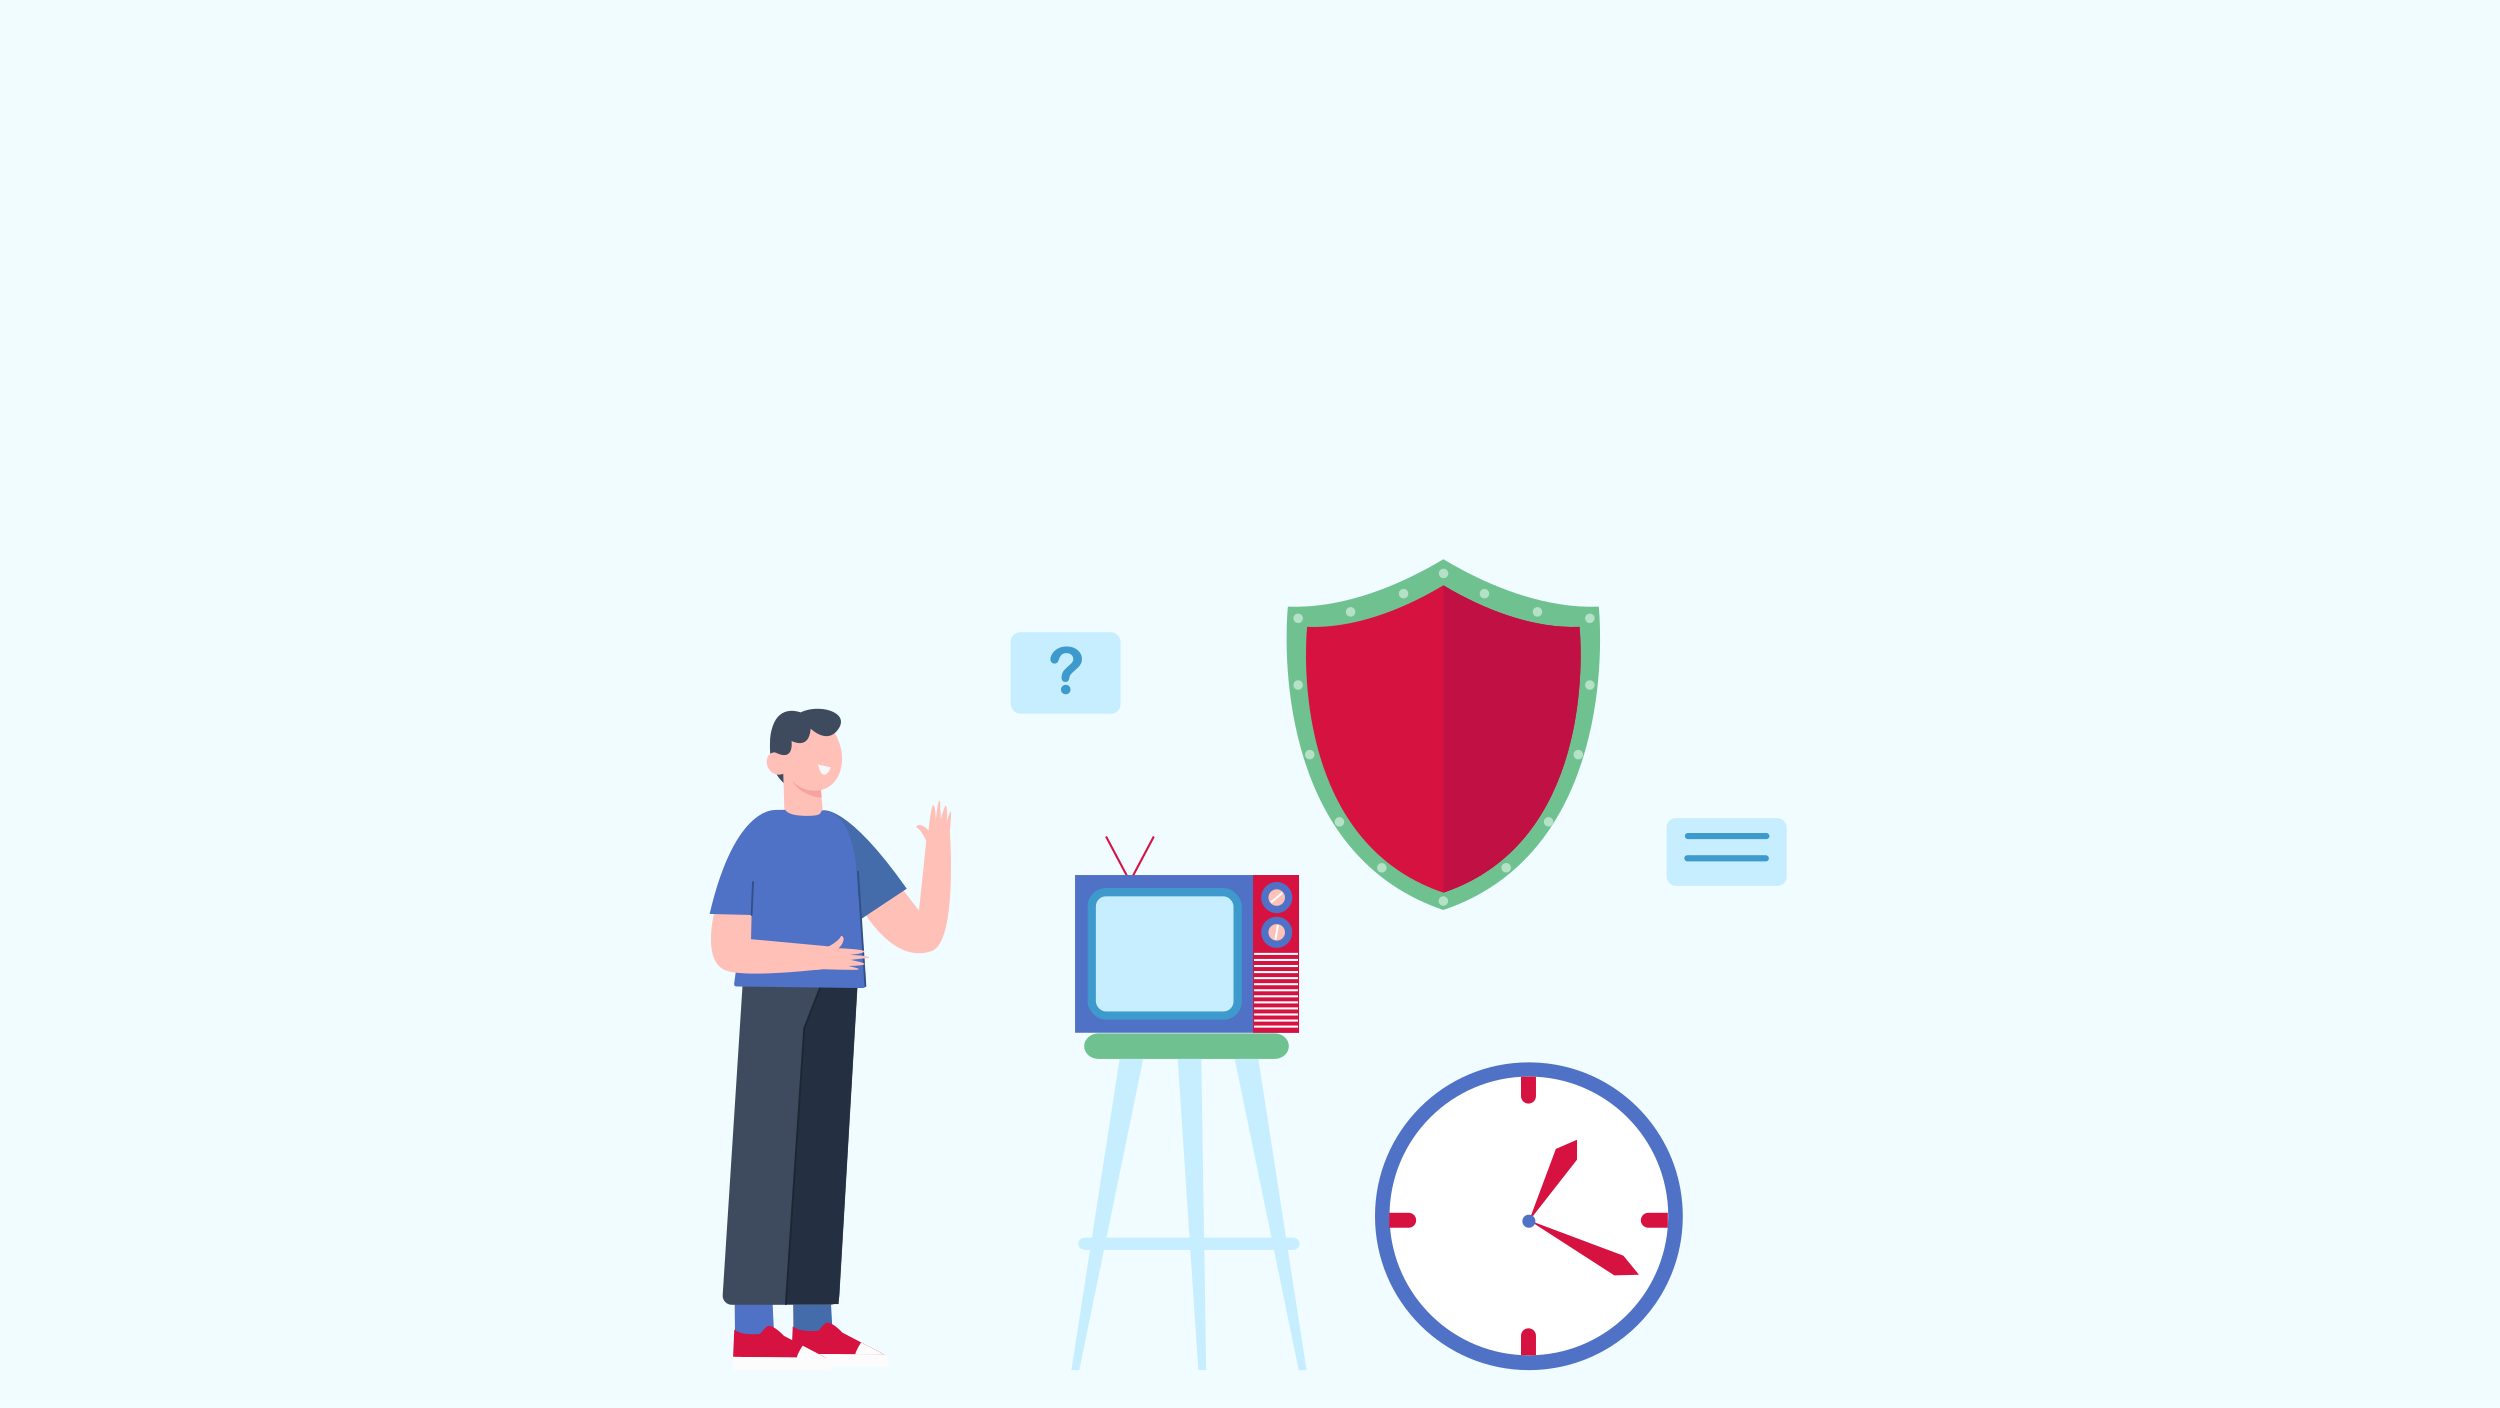 <?xml version="1.0" encoding="UTF-8"?>
<svg id="Layer_1" xmlns="http://www.w3.org/2000/svg" viewBox="0 0 1922.05 1082.35">
  <rect width="1922.05" height="1082.35" fill="#f0fcff"/>
  <g>
    <g>
      <g>
        <path d="M605.85,604.12c-.99,0-16.33-8.91-13.61-36.12l21.28-11.63-7.67,47.75Z" fill="#3e4b5e"/>
        <g>
          <path d="M608.26,549.89c-1.69.77-3.29,1.82-4.77,3.17-13.22,12.07-5.67,36.36,5.6,47.53,6.24,6.18,15.51,9.21,23.75,6.36,12.05-4.17,16.13-17.6,14.02-29.7-1.58-9.02-6.33-17.61-13.54-23.07-7.2-5.45-17.07-7.94-25.06-4.28Z" fill="#ffc0b8"/>
          <path d="M605,593.22c-2.32,2.18-6.27,2.99-9.27,1.85-3-1.14-5.41-4.05-6.1-7.38-.62-2.98.22-6.34,2.45-8.09,2.23-1.76,6.15-1.54,7.95.87l4.97,12.75Z" fill="#ffc0b8"/>
          <path d="M601.9,585.26l1.27,42.62c.11,7.87,6.34,14.3,14.2,14.66h0c9.09.42,16.42-7.34,15.49-16.39l-3.78-39.65-27.19-1.24Z" fill="#ffc0b8"/>
          <path d="M631.64,613.28l-.45-5.84s-11.81,3.3-22.11-6.85c0,0,5.79,11.25,22.55,12.69Z" fill="#f7a39f"/>
          <path d="M638.89,589.98s-5.89,14.27-10.12-2.25" fill="#f9f7f7"/>
        </g>
        <path d="M597.47,579.12s12.54,6.86,11.12-9.46c0,0,13.48,7.57,14.66-9.46,0,0,13.01,13.01,21.52,0,8.51-13.01-15.32-19.35-29.27-12.49,0,0-15.85-6.62-21.53,10.89-5.68,17.5,3.49,20.53,3.49,20.53Z" fill="#3e4b5e"/>
      </g>
      <g>
        <g>
          <g>
            <polygon points="638.27 1025.89 640.22 955.11 609.27 953.93 610.1 1027.37 638.27 1025.89" fill="#ffc5b3"/>
            <path d="M638.91,1002.84l1.27,22.72-30.07,1.81-.28-24.74c4.71-.07,23.46.11,29.09.21Z" fill="#446baa"/>
            <g>
              <path d="M608.57,1040.69l71.67.92-32.63-17.08s-7.32-8.23-12.2-7.62c0,0-2.44,1.22-6.1,6.1,0,0-14.33,1.83-19.82-3.36l-.91,21.04Z" fill="#d61241"/>
              <path d="M662.09,1032.08s-4.16,6.02-4.6,9.51h22.75s-18.15-9.51-18.15-9.51Z" fill="#fcfcfc"/>
              <path d="M608.57,1040.69s-.03,7.29-.03,10.2h74.96s.9-7.09-3.25-9.28l-71.67-.92Z" fill="#fcfcfc"/>
            </g>
          </g>
          <g>
            <polygon points="593.32 1028.38 595.26 957.6 564.31 956.43 565.14 1029.86 593.32 1028.38" fill="#ffc5b3"/>
            <path d="M593.95,1001.47l1.27,26.3-30.07,2.1-.28-28.64c4.71-.09,23.46.13,29.09.25Z" fill="#4f71c6"/>
            <g>
              <path d="M563.61,1043.18l71.67.91-32.63-17.08s-7.32-8.23-12.2-7.62c0,0-2.44,1.22-6.1,6.1,0,0-14.33,1.83-19.82-3.36l-.91,21.04Z" fill="#d61241"/>
              <path d="M617.13,1034.58s-4.16,6.02-4.6,9.51h22.75s-18.15-9.51-18.15-9.51Z" fill="#fcfcfc"/>
              <path d="M563.61,1043.18s-.03,7.29-.03,10.2h74.96s.9-7.09-3.25-9.28l-71.67-.91Z" fill="#fcfcfc"/>
            </g>
          </g>
          <path d="M659.38,756.6l-14.09,239.94c-.22,3.71-3.29,6.61-7.01,6.61h-75.66c-4.06,0-7.27-3.43-7.01-7.47l15.51-241.73c.24-3.76,3.41-6.66,7.18-6.57l74.23,1.79c3.97.1,7.07,3.47,6.84,7.43Z" fill="#3e4b5e"/>
        </g>
        <polygon points="644.77 1002.61 604.2 1002.61 618.34 790.48 632.55 753.42 659.46 752.08 644.77 1002.61" fill="#243042"/>
        <polyline points="604.2 1002.61 618.34 790.48 634.53 749.19" fill="none" stroke="#1d2733" stroke-linecap="round" stroke-miterlimit="10" stroke-width="1.5"/>
        <g>
          <path d="M651.66,650.03c3.97,11.02,7.58,24.83,8.83,39.63,2.51,29.8,5.59,62.21,4.83,68.44-.1.87-.83,1.52-1.71,1.54l-97.43-1.21c-1.04.02-1.87-.85-1.79-1.89l14.31-103.59c24.34-2,48.71-4.07,72.96-2.93Z" fill="#4f71c6"/>
          <g>
            <g>
              <path d="M716.39,731.12c-32.7,11.72-57.57-39.08-57.57-39.08l23.75-23.04,23.95,31.13,6.24-59.51,17.51-1.34s6.13,84.67-13.89,91.84Z" fill="#ffc0b8"/>
              <path d="M729.32,658.45c-5.03-.02-10.06-.1-15.09-.21,0-.79,0-1.54-.05-2.21l-.53-5.89s-4.17-11.71-9.29-14.15c.23-.8,1.26-1.88,2.38-1.76,4.37.46,7.07,4.37,7.07,4.37,0,0,2.03-20.43,3.78-19.6,1.75.83,1.86,11.57,1.86,11.57,0,0,1.6-16.28,3.03-14.92.55.53,0,0,.88,14.21,0,0,3.18-12.49,4.08-10.26,1.13,2.8.44,12.35.44,12.35,0,0,2.58-9.63,3.21-7.78.63,1.85-1.98,27.86-1.98,27.86,0,0-.06,2.72.21,6.42Z" fill="#ffc0b8"/>
            </g>
            <path d="M632.8,623.12s18.22-5.33,64.32,60.12l-35.18,23.37-29.14-83.48Z" fill="#446baa"/>
          </g>
          <path d="M585.7,657.92s9.59-34.94,10.41-35.2c0,0,3.34-.17,7.61-.09,1.33,2.21,5.13,4.38,14.9,4.61,13.91.32,11.69-2.31,13.23-4.13,19.52.77,26.8,25.74,27.71,63.59l2.21,22.5-84.88-5.71,8.82-45.57Z" fill="#4f71c6"/>
          <path d="M665.32,758.82c-.38,0-.69-.29-.72-.67l-5.72-87.92c-.03-.4.27-.74.67-.76.4-.01.74.27.76.67l5.72,87.92c.03.4-.27.74-.67.76-.02,0-.03,0-.05,0Z" fill="#334f87"/>
          <g>
            <g>
              <path d="M549.08,701.99s-9.97,38.22,9.84,44.47c17.91,5.66,78.15-1.92,78.15-1.92l1.95-16.76-61.6-5.72.41-19.38s-14.25-2.11-28.74-.7Z" fill="#ffc0b8"/>
              <path d="M625.86,745.75c-.3-5.02-.54-10.05-.75-15.07.79-.05,1.54-.11,2.21-.19l5.85-.9s11.43-4.91,13.53-10.17c.81.18,1.96,1.14,1.91,2.26-.19,4.39-3.91,7.33-3.91,7.33,0,0,20.52.73,19.8,2.53-.72,1.8-11.43,2.59-11.43,2.59,0,0,16.35.57,15.08,2.08-.49.59,0,0-14.13,1.78,0,0,12.66,2.38,10.49,3.42-2.72,1.31-12.3,1.23-12.3,1.23,0,0,9.77,1.96,7.96,2.71-1.81.75-27.93-.21-27.93-.21,0,0-2.72.11-6.4.61Z" fill="#ffc0b8"/>
            </g>
            <g>
              <path d="M596.99,622.8s-31.47-5.39-51.42,79.84c0,0,15.12.48,34.35.86l17.07-80.7Z" fill="#4f71c6"/>
              <path d="M577.84,704.21s-.02,0-.03,0c-.4-.02-.7-.35-.69-.75l1.09-25.33c.02-.4.34-.73.75-.69.4.02.7.35.69.75l-1.09,25.33c-.02.39-.33.69-.72.69Z" fill="#334f87"/>
            </g>
          </g>
        </g>
      </g>
    </g>
    <g>
      <rect x="1281.35" y="628.97" width="92.29" height="52.14" rx="7.03" ry="7.03" transform="translate(2654.99 1310.08) rotate(-180)" fill="#c7eeff"/>
      <rect x="1295.33" y="640.41" width="65.1" height="4.76" rx="2.38" ry="2.38" transform="translate(2655.75 1285.57) rotate(-180)" fill="#3e99cc"/>
      <rect x="1294.89" y="657.51" width="65.1" height="4.76" rx="2.38" ry="2.38" transform="translate(2654.88 1319.78) rotate(-180)" fill="#3e99cc"/>
    </g>
    <g>
      <g>
        <rect x="861.72" y="657.52" width="34.51" height="1.59" transform="translate(-114.68 1125.9) rotate(-62.03)" fill="#d61241"/>
        <rect x="857.65" y="641.06" width="1.59" height="34.51" transform="translate(-208.46 479.35) rotate(-27.96)" fill="#d61241"/>
        <rect x="826.52" y="672.76" width="172.2" height="121.24" fill="#4f71c6"/>
        <rect x="963.37" y="672.76" width="35.35" height="121.24" fill="#d61241"/>
        <path d="M981.57,702.01c-6.59,0-11.95-5.36-11.95-11.95s5.36-11.95,11.95-11.95,11.95,5.36,11.95,11.95-5.36,11.95-11.95,11.95Z" fill="#4f71c6"/>
        <path d="M981.57,696.43c-3.51,0-6.37-2.86-6.37-6.37s2.86-6.37,6.37-6.37,6.37,2.86,6.37,6.37-2.86,6.37-6.37,6.37Z" fill="#ffc0b8"/>
        <rect x="975.99" y="689.26" width="11.15" height="1.59" transform="translate(-213.61 795.97) rotate(-40.17)" fill="#fff"/>
        <path d="M981.57,728.76c-3.54,0-6.88-1.56-9.16-4.27-2.05-2.44-3.03-5.54-2.75-8.72.28-3.18,1.78-6.06,4.22-8.11,2.15-1.8,4.87-2.8,7.67-2.8,3.54,0,6.88,1.56,9.16,4.27,4.23,5.05,3.57,12.6-1.47,16.83-2.15,1.8-4.87,2.8-7.67,2.8Z" fill="#4f71c6"/>
        <path d="M981.57,723.18c-1.89,0-3.67-.83-4.88-2.28-2.26-2.69-1.91-6.72.79-8.98,1.15-.96,2.6-1.49,4.09-1.49,1.89,0,3.67.83,4.88,2.28,1.09,1.3,1.61,2.96,1.47,4.65-.15,1.7-.95,3.23-2.25,4.33-1.15.96-2.6,1.49-4.09,1.49Z" fill="#ffc0b8"/>
        <rect x="975.99" y="716.01" width="11.15" height="1.59" transform="translate(107.52 1561.39) rotate(-80.16)" fill="#fff"/>
        <rect x="964.17" y="732.58" width="33.76" height="1.59" fill="#fff"/>
        <rect x="964.17" y="737.24" width="33.76" height="1.59" fill="#fff"/>
        <rect x="964.17" y="741.9" width="33.76" height="1.59" fill="#fff"/>
        <rect x="964.17" y="746.56" width="33.76" height="1.59" fill="#fff"/>
        <rect x="964.17" y="751.21" width="33.76" height="1.59" fill="#fff"/>
        <rect x="964.17" y="755.87" width="33.76" height="1.59" fill="#fff"/>
        <rect x="964.17" y="760.53" width="33.76" height="1.59" fill="#fff"/>
        <rect x="964.17" y="765.19" width="33.76" height="1.59" fill="#fff"/>
        <rect x="964.17" y="769.85" width="33.76" height="1.59" fill="#fff"/>
        <rect x="964.17" y="774.5" width="33.76" height="1.59" fill="#fff"/>
        <rect x="964.17" y="779.16" width="33.76" height="1.59" fill="#fff"/>
        <rect x="964.17" y="783.82" width="33.76" height="1.59" fill="#fff"/>
        <rect x="964.17" y="788.48" width="33.76" height="1.59" fill="#fff"/>
        <rect x="836.16" y="682.74" width="118.57" height="101.28" rx="14.11" ry="14.11" fill="#3e99cc"/>
        <rect x="842.52" y="689.11" width="105.84" height="88.54" rx="7.74" ry="7.74" fill="#c7eeff"/>
      </g>
      <g>
        <path d="M979.89,794.49h-135.34c-6.07,0-11,4.39-11,9.81h0c0,5.42,4.92,9.81,11,9.81h135.34c6.07,0,11-4.39,11-9.81h0c0-5.42-4.92-9.81-11-9.81Z" fill="#6fc190"/>
        <polygon points="860.78 814.11 823.71 1053.38 829.76 1053.38 878.93 814.11 860.78 814.11" fill="#c7eeff"/>
        <polygon points="967.43 814.11 1004.5 1053.38 998.45 1053.38 949.28 814.11 967.43 814.11" fill="#c7eeff"/>
        <polygon points="923.56 814.11 927.34 1053.38 921.29 1053.38 905.41 814.11 923.56 814.11" fill="#c7eeff"/>
        <path d="M993.91,951.53h-159.61c-2.92,0-5.29,2.11-5.29,4.72s2.37,4.72,5.29,4.72h159.61c2.92,0,5.29-2.11,5.29-4.72s-2.37-4.72-5.29-4.72Z" fill="#c7eeff"/>
      </g>
    </g>
    <g>
      <rect x="777.06" y="485.99" width="84.47" height="62.75" rx="7.38" ry="7.38" transform="translate(1638.58 1034.74) rotate(-180)" fill="#c7eeff"/>
      <path d="M807.56,507.17c0-1.54.49-3.09,1.48-4.67s2.43-2.88,4.32-3.92c1.89-1.04,4.1-1.55,6.63-1.55,2.35,0,4.42.43,6.21,1.3,1.8.87,3.18,2.04,4.16,3.53.98,1.49,1.47,3.11,1.47,4.85,0,1.38-.28,2.58-.84,3.62-.56,1.04-1.22,1.93-1.99,2.68s-2.15,2.02-4.14,3.8c-.55.5-.99.94-1.32,1.32-.33.38-.58.73-.74,1.04-.16.32-.29.63-.38.95s-.22.87-.4,1.66c-.31,1.68-1.27,2.52-2.89,2.52-.84,0-1.55-.27-2.12-.83-.58-.55-.86-1.37-.86-2.45,0-1.36.21-2.54.63-3.53.42-1,.98-1.87,1.67-2.62.7-.75,1.63-1.65,2.82-2.68,1.04-.91,1.78-1.59,2.25-2.05.46-.46.85-.97,1.17-1.54s.47-1.18.47-1.84c0-1.29-.48-2.39-1.44-3.28-.96-.89-2.21-1.33-3.73-1.33-1.78,0-3.09.45-3.93,1.35-.84.9-1.55,2.22-2.14,3.97-.55,1.83-1.59,2.74-3.13,2.74-.91,0-1.67-.32-2.29-.96-.62-.64-.93-1.33-.93-2.08ZM819.4,533.77c-.99,0-1.85-.32-2.58-.96s-1.1-1.53-1.1-2.68c0-1.02.36-1.88,1.07-2.57.71-.7,1.58-1.04,2.62-1.04s1.88.35,2.57,1.04c.7.7,1.04,1.55,1.04,2.57,0,1.13-.36,2.02-1.09,2.67-.73.65-1.57.97-2.52.97Z" fill="#3e99cc"/>
    </g>
    <g>
      <g>
        <path d="M1229.17,466.4c-39.47,1.6-78.37-14.19-104.13-27.77-5.86-3.09-11.03-6.05-15.37-8.68-4.35,2.63-9.52,5.59-15.37,8.68-25.76,13.58-64.66,29.37-104.13,27.77,0,0-18.31,168.64,100.5,225.51,5.98,2.86,12.31,5.44,19,7.7,6.7-2.26,13.02-4.84,19.01-7.7,118.8-56.87,100.5-225.51,100.5-225.51Z" fill="#6fc190"/>
        <path d="M1214.36,481.95c-34.58,1.4-68.66-12.44-91.23-24.33-5.13-2.7-9.66-5.3-13.47-7.61-3.81,2.3-8.34,4.9-13.47,7.61-22.57,11.9-56.66,25.73-91.23,24.33,0,0-16.04,147.75,88.05,197.58,5.24,2.51,10.78,4.77,16.65,6.75,5.87-1.98,11.41-4.24,16.65-6.75,104.09-49.83,88.05-197.58,88.05-197.58Z" fill="#d61241"/>
        <path d="M1214.36,481.95c-34.58,1.4-68.66-12.44-91.23-24.33-5.05-2.66-9.51-5.22-13.28-7.49v236.08c5.79-1.97,11.28-4.2,16.46-6.68,104.09-49.83,88.05-197.58,88.05-197.58Z" fill="#c11043"/>
      </g>
      <path d="M1113.51,440.87c0,2.02-1.63,3.65-3.65,3.65s-3.66-1.63-3.66-3.65,1.64-3.66,3.66-3.66,3.65,1.64,3.65,3.66Z" fill="#b5e2c7"/>
      <g>
        <path d="M1082.75,456.41c0,2.02-1.63,3.65-3.65,3.65s-3.65-1.63-3.65-3.65,1.64-3.65,3.65-3.65,3.65,1.64,3.65,3.65Z" fill="#b5e2c7"/>
        <path d="M1042.02,470.42c0,2.02-1.63,3.65-3.65,3.65s-3.65-1.64-3.65-3.65,1.64-3.65,3.65-3.65,3.65,1.63,3.65,3.65Z" fill="#b5e2c7"/>
        <path d="M1001.7,475.37c0,2.02-1.64,3.65-3.66,3.65s-3.65-1.63-3.65-3.65,1.63-3.65,3.65-3.65,3.66,1.64,3.66,3.65Z" fill="#b5e2c7"/>
        <path d="M1001.7,526.65c0,2.02-1.64,3.65-3.66,3.65s-3.65-1.63-3.65-3.65,1.63-3.65,3.65-3.65,3.66,1.64,3.66,3.65Z" fill="#b5e2c7"/>
        <path d="M1010.63,580.17c0,2.02-1.64,3.65-3.65,3.65s-3.65-1.64-3.65-3.65,1.63-3.65,3.65-3.65,3.65,1.63,3.65,3.65Z" fill="#b5e2c7"/>
        <path d="M1033.43,631.88c0,2.02-1.64,3.65-3.65,3.65s-3.65-1.63-3.65-3.65,1.63-3.65,3.65-3.65,3.65,1.64,3.65,3.65Z" fill="#b5e2c7"/>
        <path d="M1066.04,667.17c0,2.02-1.63,3.65-3.65,3.65s-3.65-1.63-3.65-3.65,1.64-3.65,3.65-3.65,3.65,1.64,3.65,3.65Z" fill="#b5e2c7"/>
      </g>
      <g>
        <path d="M1137.63,456.41c0,2.02,1.64,3.65,3.65,3.65s3.65-1.63,3.65-3.65-1.64-3.65-3.65-3.65-3.65,1.64-3.65,3.65Z" fill="#b5e2c7"/>
        <path d="M1178.36,470.42c0,2.02,1.64,3.65,3.66,3.65s3.65-1.64,3.65-3.65-1.63-3.65-3.65-3.65-3.66,1.63-3.66,3.65Z" fill="#b5e2c7"/>
        <path d="M1218.68,475.37c0,2.02,1.63,3.65,3.65,3.65s3.65-1.63,3.65-3.65-1.64-3.65-3.65-3.65-3.65,1.64-3.65,3.65Z" fill="#b5e2c7"/>
        <path d="M1218.68,526.65c0,2.02,1.63,3.65,3.65,3.65s3.65-1.63,3.65-3.65-1.64-3.65-3.65-3.65-3.65,1.64-3.65,3.65Z" fill="#b5e2c7"/>
        <path d="M1209.75,580.17c0,2.02,1.63,3.65,3.65,3.65s3.65-1.64,3.65-3.65-1.64-3.65-3.65-3.65-3.65,1.63-3.65,3.65Z" fill="#b5e2c7"/>
        <path d="M1186.95,631.88c0,2.02,1.63,3.65,3.65,3.65s3.65-1.63,3.65-3.65-1.64-3.65-3.65-3.65-3.65,1.64-3.65,3.65Z" fill="#b5e2c7"/>
        <path d="M1154.34,667.17c0,2.02,1.64,3.65,3.65,3.65s3.65-1.63,3.65-3.65-1.63-3.65-3.65-3.65-3.65,1.64-3.65,3.65Z" fill="#b5e2c7"/>
      </g>
      <path d="M1113.32,692.75c0,2.02-1.64,3.65-3.65,3.65s-3.65-1.63-3.65-3.65,1.63-3.66,3.65-3.66,3.65,1.64,3.65,3.66Z" fill="#b5e2c7"/>
    </g>
    <g>
      <path d="M1293.76,935.05c0,25.16-7.86,48.52-21.26,67.68-21.38,30.62-56.89,50.65-97.07,50.65-65.34,0-118.3-52.96-118.3-118.33s52.96-118.3,118.3-118.3c9.72,0,19.16,1.17,28.19,3.39,51.73,12.63,90.14,59.29,90.14,114.91Z" fill="#4f71c6"/>
      <path d="M1175.43,827.7c-59.17,0-107.14,47.97-107.14,107.14,0,1.36.05,2.7.1,4.05,2.13,57.29,49.22,103.09,107.04,103.09s104.91-45.8,107.04-103.09c.05-1.34.1-2.69.1-4.05,0-59.17-47.97-107.14-107.14-107.14Z" fill="#fff"/>
      <path d="M1169.38,827.7h11.5v15.02c0,3.17-2.58,5.75-5.75,5.75h0c-3.17,0-5.75-2.58-5.75-5.75v-15.02h0Z" fill="#d61241"/>
      <path d="M1175.13,1021.21h0c3.17,0,5.75,2.58,5.75,5.75v15.02h-11.5v-15.02c0-3.17,2.58-5.75,5.75-5.75Z" fill="#d61241"/>
      <path d="M1266.13,927.78h11.5v15.02c0,3.17-2.58,5.75-5.75,5.75h0c-3.17,0-5.75-2.58-5.75-5.75v-15.02h0Z" transform="translate(2210.05 -333.71) rotate(90)" fill="#d61241"/>
      <path d="M1078.37,927.78h0c3.17,0,5.75,2.58,5.75,5.75v15.02h-11.5v-15.02c0-3.17,2.58-5.75,5.75-5.75Z" transform="translate(2016.54 -140.21) rotate(90)" fill="#d61241"/>
      <polygon points="1175.43 938.89 1196.19 883.29 1212.46 876.23 1212.46 891.54 1175.43 938.89" fill="#d61241"/>
      <polygon points="1175.44 938.17 1248.13 965.42 1260.07 980.05 1241.12 980.55 1175.44 938.17" fill="#d61241"/>
      <path d="M1180.46,938.89c0,2.78-2.25,5.03-5.03,5.03s-5.03-2.25-5.03-5.03,2.25-5.03,5.03-5.03,5.03,2.25,5.03,5.03Z" fill="#4f71c6"/>
    </g>
  </g>
</svg>